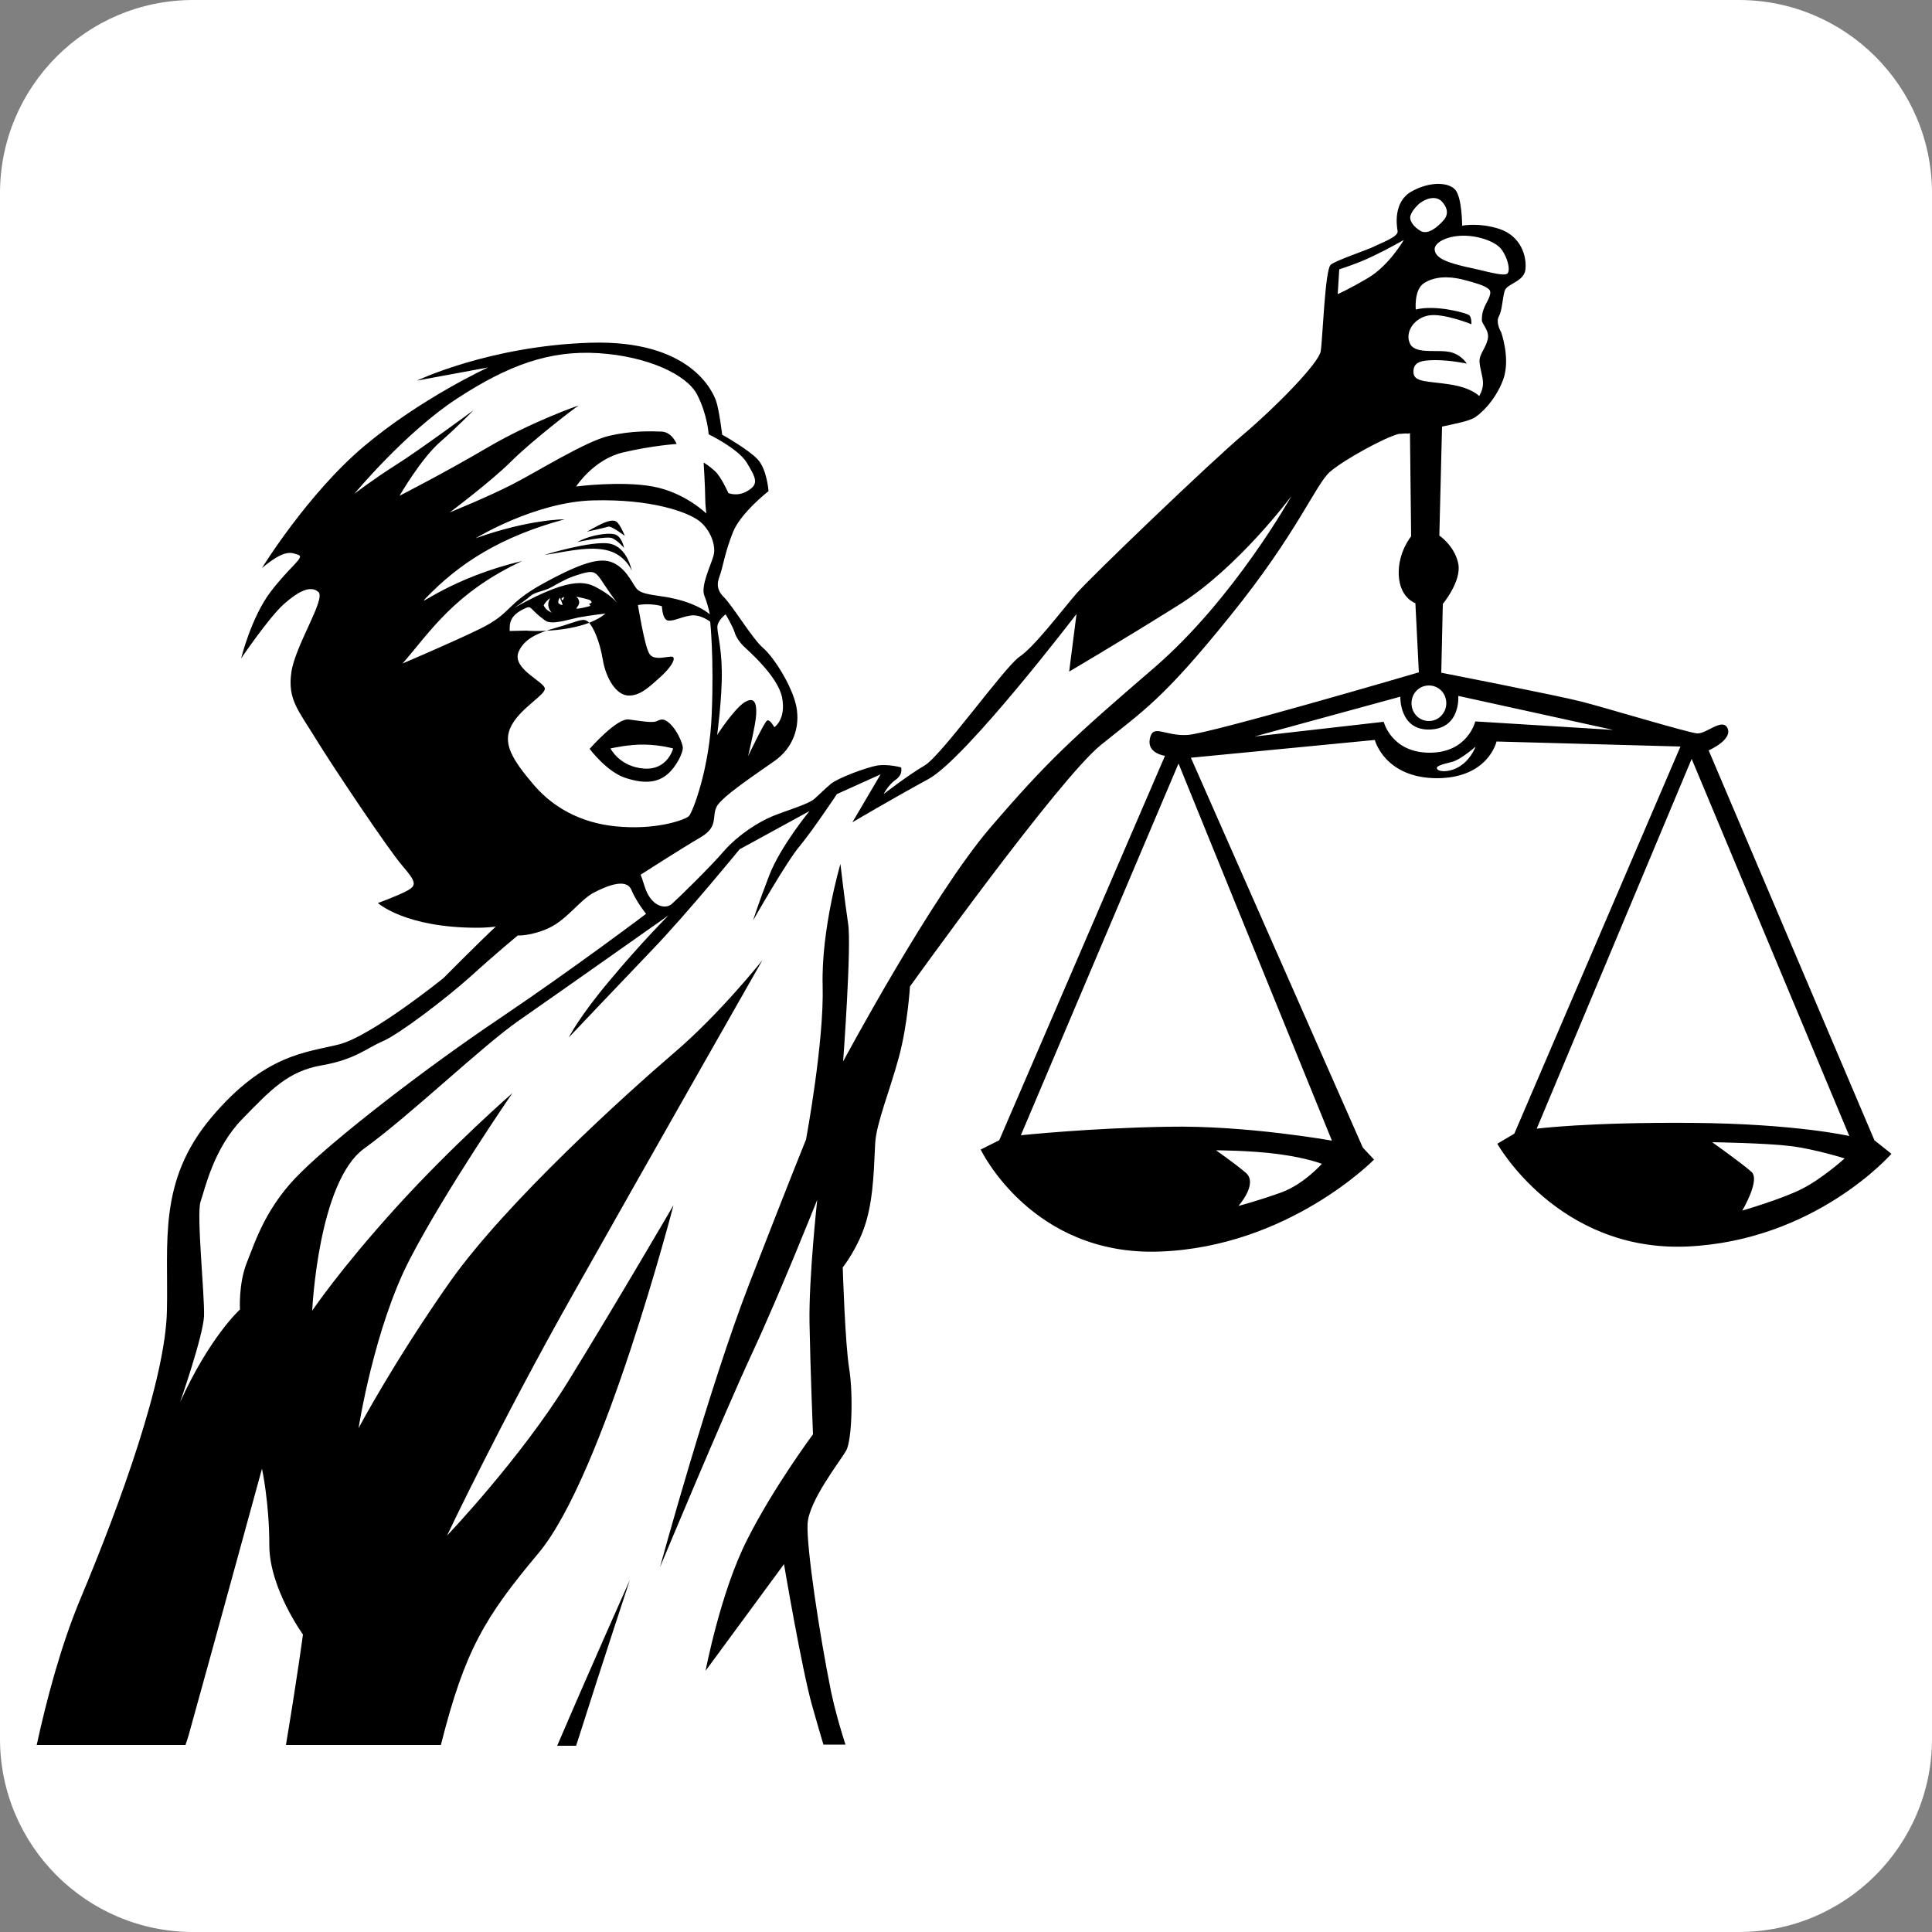 <?xml version="1.0" encoding="utf-8"?>
<!-- Generator: Adobe Illustrator 27.0.0, SVG Export Plug-In . SVG Version: 6.00 Build 0)  -->
<svg version="1.1" id="Ebene_1" xmlns="http://www.w3.org/2000/svg" xmlns:xlink="http://www.w3.org/1999/xlink" x="0px" y="0px"
	 viewBox="0 0 500 500" style="enable-background:new 0 0 500 500;" xml:space="preserve">
<rect x="0" y="0" width="500" height="500" fill="#808080" stroke="none"/>
<style type="text/css">
	.st0{fill-rule:evenodd;clip-rule:evenodd;fill:#FFFFFF;}
	.st1{fill-rule:evenodd;clip-rule:evenodd;}
</style>
<path class="st0" d="M450,500H50c-27.6,0-50-22.4-50-50V50C0,22.4,22.4,0,50,0h400c27.6,0,50,22.4,50,50v400
	C500,477.6,477.6,500,450,500z"/>
<g>
	<path class="st1" d="M364.9,112.1l0.3,26.7c0,0-3.5,4.2-3.2,10.1c0.3,5.9,4.3,7.2,4.3,7.2l0.9,17.9c0,0-53.8,15.8-59.8,16.2
		c-5.9,0.4-9-3-9.8,0.9c-0.9,3.9,3.9,4.5,3.9,4.5l-42.9,99.5l-4.8,2.4c0,0,13.2,27.7,46.5,26.4c33.3-1.3,55.3-23.8,55.3-23.8
		l-2.9-3.1l-44.5-100.9l47.6-4.6c0,0,2.5,9.8,16,9.9c13.4,0,15.5-9.5,15.5-9.5l47.6,1.3l-43,100.2l-4.4,2.6c0,0,15.7,28,49.1,26.6
		c33.3-1.5,52.9-24,52.9-24l-4.4-3.5l-42.9-100.9c0,0,6.2-2.7,4.9-5.7c-1.3-2.9-5.5,1.5-7.9,1.3c-2.4-0.2-23.6-6.6-29.8-8.2
		c-6.2-1.6-36.4-7.5-36.4-7.5l0.4-17.8c0,0,4.9-5.9,4-10.4c-0.9-4.6-4.9-7.3-4.9-7.3l0.7-28.2c3.7-0.8,6.3-1.3,8-2.1
		c1.7-0.8,5.8-4.6,7.8-10c2-5.4-0.5-12.3-0.5-12.3s-1.5-2.5-0.6-4.1c0.9-1.7,0.9-4.6,1.5-6.6c0.6-2,5.1-2.3,5.4-5.7
		c0.3-3.4-1.2-8.4-6.6-10.3c-5.4-1.8-9.8-0.9-9.8-0.9s0-7-1.7-9.2c-1.7-2.1-6.6-2.3-11.3,0.3c-4.8,2.6-4,8.7-3.7,10.3
		c0.3,1.5-4.6,3.2-6.1,4c-1.5,0.8-9.7,3.5-11.2,4.7c-1.5,1.2-2.1,19.3-2.6,22.4c-0.5,3.1-11.8,14.6-20.1,21.6
		c-8.3,7-39.4,36.8-43.2,41.2c-3.8,4.4-10.8,13.7-14.7,16.3c-3.8,2.6-20.2,25.6-24.5,28.1c-4.3,2.5-10.6,7.4-10.6,7.4
		s1.1-2.3,3.1-3.7c2-1.4,1.4-3.2,1.4-3.2s-3.2-0.9-6.1-0.5c-2.9,0.5-10.1,3.2-12,4.7c-1.8,1.5-2.8,2.6-4.4,4
		c-1.7,1.4-7,2.9-10.7,4.4c-3.7,1.5-9,4.9-12.6,9c-3.5,4.1-12,12.4-13.6,13.8c-1.7,1.4-5.4,0.6-7-4.7c-0.4-1.2-0.7-2.2-1-2.9
		l0.1-0.1c0,0,10.6-6.8,15.4-9.6c4.8-2.8,2.8-5.4,4.2-8c1.4-2.6,10.2-8.4,15-11.8c4.8-3.4,6.6-8.8,5.6-14c-1-5.2-5.8-12.8-8.6-15.2
		c-2.8-2.4-7.8-10.8-10.2-13.2c-2.4-2.4-1.4-4.4-0.8-6.2c0.6-1.8,1.2-5.6,3.2-10.6c2-5,9.2-10.6,9.2-10.6s-0.4-5.6-2.8-8.2
		c-2.4-2.6-9.2-6.4-9.2-6.4s-0.8-6.6-1.6-8.8c-0.8-2.2-6.4-15.8-32.5-15c-26.1,0.8-44.9,9.8-44.9,9.8l18.4-3.4c0,0-17.4,8-32.1,20.4
		C79.6,127.8,67.8,147,67.8,147c6-5,7.6-4,9.4-3.4s-2.2,3-7.2,9.6c-5,6.6-7.6,17.2-7.6,17.2s7.2-10.6,11-14c3.8-3.4,7-5,9-3.2
		c2,1.8-6,13.8-7,20.8c-1,7,1.8,9.8,6.2,17c4.4,7.2,18.8,28.7,22.4,32.9c3.6,4.2,4,5.2,1.4,6.6c-2.6,1.4-7.6,3.2-7.6,3.2
		s7,6.4,25.7,6.4c1.6,0,3.2-0.1,4.8-0.3c-5.1,4.8-13.5,13.3-13.5,13.3s-18.7,15.1-27.1,17.2c-8.3,2.1-19.1,2.4-33,18.9
		c-13.9,16.5-11.1,32.3-11.5,49.9c-0.3,17.6-12,49.9-22.4,74.7c-5.1,12.2-8.8,26.3-11.3,37.8H48c0.6-1.7,1.1-3.4,1.5-5
		c4.3-15.4,18.3-66.5,18.3-66.5s1.9,8.7,1.9,19.8c0,11.1,8.7,23.1,8.7,23.1s-1.3,10-4.4,28.6h40.1c6.2-24.6,11.4-33.1,25.3-49.7
		c16.8-20.1,34.9-90,34.9-90s-14.8,25.4-27.2,45.5c-12.4,20.1-31.4,40-31.4,40s13.7-29,32.5-62.3c18.8-33.4,49.1-86.6,49.1-86.6
		s-11,13.9-23,24.1c-11.9,10.2-43.3,38.5-57.9,59.2c-14.6,20.8-23.6,37.8-23.6,37.8s4-25.9,13.3-43.8c9.3-17.9,26.5-42.9,26.5-42.9
		s-15.5,13.5-30.1,29.6c-14.6,16.1-21.7,26.7-21.7,26.7s1.5-33.4,13.5-42c11.9-8.6,30.5-26.5,40-33.1c9.5-6.6,38.7-27.2,38.7-27.2
		s-6.9,6.9-15,16.6c-8.2,9.7-10.8,15-10.8,15s12.6-13.3,21.7-22.8c9.1-9.5,22.5-25.9,22.5-25.9l18.1-9.9c0,0-7.5,9.1-10.4,16.6
		c-2.9,7.5-4.2,11.7-4.2,11.7s8.8-15.5,12.2-19.4c3.3-4,9.5-13.3,9.5-13.3l11.3-5.1l-7.3,12.4c0,0,10-5.9,19.7-11.2
		c9.7-5.3,38.3-42.7,38.3-42.7l-1.9,14.9c0,0,12.8-7.5,28.3-17.2c15.5-9.7,29.2-28.2,29.2-28.2s-14.8,26.6-35.6,44.5
		c-20.8,17.9-27.4,23.9-42.4,41.4c-15,17.5-38,60.4-38,60.4s2.2-29.7,1.3-35.6c-0.9-6-2-15.5-2-15.5s-5,16.9-4.6,31.5
		c0.4,14.6-4.3,39.8-4.3,39.8s-4.2,10.3-14.6,37.1c-10.4,26.7-23.2,73.6-23.2,73.6s16.6-39.8,23.9-55.5
		c7.3-15.7,16.8-39.6,16.8-39.6s-2.2,20.1-2,31.8c0.2,11.7,0.9,28.9,0.9,28.9s-10.2,13.7-17,27.2c-6.9,13.5-10.8,34-10.8,34
		l20.3-27.6c0,0,4.6,27.2,7.3,36.7c1.2,4.3,2.2,7.6,2.9,10h5.7c-1.4-4.4-2.7-8.9-3.7-13.6c-3.1-15.3-6.4-37.5-6.1-43.5
		c0.3-6,8.4-16.2,10-19c1.5-2.8,1.8-14.6,0.8-21c-1.1-6.4-1.7-26.4-1.7-26.4s4.1-5.1,6.1-12c2-6.9,2-15.2,2.3-20.2
		c0.3-5.1,3.8-13.6,6.1-22.1c2.3-8.4,2.9-18.4,2.9-18.4s38.4-53.6,49.4-62.5c11-8.9,15.9-11.6,33.4-33.3
		c17.5-21.6,22.2-34.2,25.9-37.4c3.7-3.2,14.4-9,17.8-9.8C365.3,112,363.8,112.4,364.9,112.1L364.9,112.1z M397.7,292.1l40.1-95.7
		l40.8,97.6c0,0-13.9-3.2-40.8-3.4C410.8,290.4,397.7,292.1,397.7,292.1L397.7,292.1z M264.2,293.8l40.8-96.2l39.7,97.6
		c0,0-22.2-4-42.3-3.6C282.3,291.9,264.2,293.8,264.2,293.8L264.2,293.8z M46.6,362.9c0,0,6-17.2,6.2-22.3c0.2-5.1-2-26.5-0.9-29.6
		c1.1-3.1,3.3-13.7,10.8-21.4c7.5-7.7,11.9-12.4,20.6-13.9c8.6-1.5,11.5-4.4,15.7-6.2c4.2-1.8,16.1-10.8,22.8-16.8
		c6.6-6,12.2-10.6,12.2-10.6s3.5,0.2,8.2-2c4.6-2.2,8-7.3,11.5-9.1c3.5-1.8,8.4-3.8,9.7-0.7c1.3,3.1,3.8,6.2,3.8,6.2
		s-18.1,13.7-37.8,27C109.6,276.8,87,294.4,78,303.3c-9.1,8.8-11.9,17.9-14.1,23.4c-2.2,5.5-1.8,12.2-1.8,12.2
		S54.3,345.9,46.6,362.9L46.6,362.9z M149.1,451.8c7.5-23.6,13.9-42.9,13.9-42.9s-9.8,21.9-18.8,42.9H149.1L149.1,451.8z
		 M346.2,76.1l0.4-6.4c0,0,5.1-1.6,8.9-3.5c3.8-1.8,7.8-4.1,7.8-4.1s-3.8,6.6-9.2,9.8C348.5,75.2,346.2,76.1,346.2,76.1L346.2,76.1z
		 M367.3,52.7c1.9-1.5,4.3-2,5.7-0.7c1.3,1.3,2.2,3.2,0.6,5c-1.6,1.8-4,3.8-5.9,2.8c-1.8-1-3.2-2.8-2.6-4.2
		C365.6,54.2,367.3,52.7,367.3,52.7L367.3,52.7z M371.3,64.2c0.4-1.7,3.5-3.2,7.5-3.2c4,0,8.5,1.6,9.9,3.7c1.4,2,2.2,4.9,1.5,6
		c-0.7,1.1-6.5-0.8-10.7-1.6C375.4,68.1,371,67,371.3,64.2L371.3,64.2z M366.4,80.1c0,0-0.5-5.1,2.1-6.8c2.6-1.7,6.1-1.9,9.9-1
		c3.9,1,5.6,1.6,6.6,2.3c1.1,0.7,0.8,1.7-0.3,3.8c-1.1,2-1.2,3.3-1.2,4.4c0,1.2,2.1,2.7,1.5,5.1c-0.6,2.4-2.2,3.8-2.1,5.7
		c0.1,1.9,0.9,3.8,0.9,5.6c0,1.8-1,3.3-1,3.3s-1.8-2.1-7.5-3c-5.7-0.9-9.4-0.5-9.5-3.1c-0.1-2.6,1.7-3.2,5.7-3.2
		c4,0,8.1,0.9,8.1,0.9s-1.5-2.6-4.9-3.1c-3.4-0.5-8.8,0.7-9.9-2.3c-1.2-3,1.4-6.6,5.2-7.1c3.8-0.5,10.8,2.3,10.8,2.3s0.1-2-0.7-2.4
		C379.4,81,371.6,78.8,366.4,80.1L366.4,80.1z M324.7,190.6l37.7-10.3c0,0-0.3,8.8,7.7,8.5c8-0.3,7.3-8.7,7.3-8.7l40.1,8.8
		l-35.7-2.2c0,0-1.9,8.1-11.8,8.1c-9.9,0-11.9-8-11.9-8L324.7,190.6L324.7,190.6z M381.9,193.2c0,0-3.8,3.4-6.2,4
		c-2.4,0.6-4.6,1.1-3.6,2C373.2,200.1,379.1,199.9,381.9,193.2L381.9,193.2z M314.7,297.7c0,0,8.9,0,16.3,1c7.4,1,11.1,2.5,11.1,2.5
		s-4.7,5.3-10.5,7.4c-5.8,2.1-11.1,3.5-11.1,3.5s5.2-5.8,1.9-8.6C319.2,300.8,314.7,297.7,314.7,297.7L314.7,297.7z M443.1,295.6
		c0,0,13.8,0.2,20.3,1c6.4,0.8,14,3.2,14,3.2s-5.9,5.3-11.1,7.9c-5.1,2.6-15.4,5.6-15.4,5.6s4.7-7.9,2.4-10
		C451,301.2,443.1,295.6,443.1,295.6L443.1,295.6z M369.8,177.4c2.5,0,4.5,2,4.5,4.6c0,2.5-2,4.6-4.5,4.6c-2.5,0-4.5-2-4.5-4.6
		C365.3,179.4,367.3,177.4,369.8,177.4L369.8,177.4z M91.7,127.8c0,0,13.2-15.9,26.5-24.6c13.3-8.7,24-12.6,36.7-11.8
		c12.6,0.8,22.8,5.5,25.5,10.7c2.7,5.2,3,10.3,3,10.3s7.7,3.7,9.9,7.4c2.2,3.7,3.2,5.4,0.4,7.1c-2.7,1.8-5.2,0.7-5.2,0.7
		s-1.8-4.1-3.4-5.6c-1.6-1.5-3-2.3-3-2.3s0.4,6.5,0.4,8.8c0,2.3,0.3,4.4,0.3,4.4s-5.6-5.5-13.9-7c-8.2-1.5-19.8,0-19.8,0
		s4.5-7,12.1-8.8c7.6-1.8,13.9-2.2,13.9-2.2s-1.1-3-3.8-3.2c-2.7-0.1-7.7-0.3-13.7,1.1c-6,1.4-18.3,9.1-24.9,12.5
		c-6.6,3.4-16.3,7.3-16.3,7.3s10.7-8,15.9-13.2c5.2-5.2,16.6-14,17.4-14.4c0.8-0.4-12.1,4.1-23.5,10.8
		c-11.4,6.7-22.8,12.5-22.8,12.5s5.6-9.7,10.6-14c4.9-4.3,8.5-8.1,8.5-8.1s-14.1,10.4-20,14.1C96.5,124.1,91.7,127.8,91.7,127.8
		L91.7,127.8z M123.1,139.3c0,0,15.3-9.4,30.4-9.8c15.1-0.4,24.3,3,27.3,5.2c3,2.2,4.7,6.6,3.8,9.3c-0.8,2.7-3.3,7.7-2.3,10.2
		c1,2.5,1.4,4.8,1.4,4.8s-2.5-2.4-8.5-3.9c-1.2-0.3-2.6-0.6-4.2-0.8c-3.4-0.5-5-0.8-6-1.7c-1.2-1.1-2.4-4.8-5.8-6.7
		c-3.1-1.7-7.3-1.1-18.6,5.1c-10,5.5-7.9,7.6-16.5,11.8c-7.4,3.6-19.9,8.9-19.9,8.9c7.2-8.3,13.4-18.3,30.9-26.5
		c-18.3,4.3-27.5,12.3-25,9.7c8.7-9.1,19.4-16,36-20.5C146.2,134.4,137.1,134.3,123.1,139.3L123.1,139.3z M165.1,156.6
		c0,0,1.3-0.3,3.2-0.2c1.9,0.1,3,0.5,3,0.5s0.1,3.5,1.6,3.7c1.5,0.2,3.2-0.9,5.8-1.3c2.6-0.4,5.1,1.6,5.1,1.6s1,9.4,0.4,23.7
		c-0.5,14.3-5,25.7-5.9,26.6c-0.9,0.9-7.7,3.4-17.1,2.8c-9.4-0.5-17.3-4.2-23-10.8c-5.7-6.7-8.3-10.9-5.8-15.5
		c2.5-4.6,8.7-7.8,8.6-9.5c-0.1-1.8-8.6-5.1-6.8-9.5c1.9-4.4,7.3-5.5,11.6-6.8c4.3-1.3,5.3-2.1,6.6-0.8c1.2,1.3,2.8,4.8,3.6,9.6
		c0.8,4.8,3.4,9.1,6.5,9.3c3.1,0.2,5.6-2.3,8.3-4.7c2.7-2.4,4.2-4.8,3.3-5.3c-0.9-0.4-4.9,1.3-6.1-0.9
		C166.8,167.1,165.1,156.6,165.1,156.6L165.1,156.6z M152.6,193.8c0,0,7-8,10.1-7.6c3.1,0.4,6,0.9,7.1,0.5c1-0.4,1.8-1.1,3.6,0.6
		c1.9,1.8,3.1,4.8,3.3,6c0.2,1.3-1.6,5.1-4,7.1c-2.4,2-5.5,2.6-10.6,1C157.1,199.9,152.6,193.8,152.6,193.8L152.6,193.8z M158,193.7
		c0,0,4.7-1.1,8.9-1c4.2,0.1,7.3,1,7.3,1s-1.4,5.7-7.6,5.2C160.3,198.4,158,193.7,158,193.7L158,193.7z M187.8,159
		c0,0,1.9,3.2,2.3,4.6c0.4,1.4,1.5,2.8,2.3,3.6c0.8,0.8,8.9,7.7,10,13.3c1.1,5.7-2,7.7-2,7.7s-1.2-2.2-1.9-1.7
		c-0.7,0.4-4.9,9.2-4.9,9.2s2-8.3,2.1-10.8c0.1-2.5-0.2-4.9-3.1-3.1c-2.8,1.9-7,8.4-7,8.4s1.3-9.5,1.2-16.5
		c-0.1-7-1.4-10.4-1.1-11.9C186.1,160.2,187.8,159,187.8,159L187.8,159z M156.7,158.8c0,0-3.1,0.3-7,1c-2.9,0.6-6.9,2-8.6,0.8
		c-3.9-2.8-3.5-3.9-4.9-3.3c-4.4,1.9-4.3,4-4.3,6l4.4-0.1C136.4,163.3,150.3,164.1,156.7,158.8L156.7,158.8z M133.1,157.3
		c0,0,2.5-1.6,4.1-3c1.3-1.2,3.6-1.2,5.8-2.5c2.5-1.4,4-2.3,7.4-3.3c4.8-1.4,3.6,0.1,9.4,7.6c0,0-1.3-1.7-4.4-3.5
		C152.3,150.9,149.1,148.3,133.1,157.3L133.1,157.3z M140.9,143.6c0,0,12.4-3.8,16.9-2.9c4.6,0.9,5.7,7,5.7,7s-1.7-4.4-6.9-5.4
		C151.5,141.3,145.3,143.1,140.9,143.6L140.9,143.6z M149.4,140.3c3.3-1.9,8.8-2.7,10.2-1.8c1.5,0.9,1.9,3.3,1.9,3.3s-1.5-1.8-3-2.5
		C157.1,138.6,149.4,140.3,149.4,140.3L149.4,140.3z M151.9,137.6c4.2-2.4,5.9-3.1,7.2-2.8c1.2,0.2,2.6,3.9,2.6,3.9
		s-3.5-2.7-4.3-2.4C156.5,136.6,151.9,137.6,151.9,137.6L151.9,137.6z M149.1,154.4c0,0,2.4,0.5,3.3,0.8c0.4,0.1,0.6,0.4,0.7,0.6
		c0.1,0.3-0.7,0.5-0.7,0.5s0.7,0.5,0.1,0.6c-0.8,0.2-1.9,0.5-2.8,0.6c-1.2,0.2,0.1-0.5,0.2-1.5C149.9,154.9,149.1,154.4,149.1,154.4
		L149.1,154.4z M142.4,154.8c0,0-0.6,0.9-0.5,1.9c0.1,1.1,0.9,1.9,0.9,1.9c-0.6-0.4-1.4-0.6-2.1-1.9
		C141.1,155.8,141.9,155.1,142.4,154.8L142.4,154.8z M144.9,154.7c-0.2,0.1-0.5,0.9-0.4,1.3c0.2,0.4,1,0.7,1.1,0.5
		C145.6,156.3,144.9,154.7,144.9,154.7L144.9,154.7z M146,154.5c0,0-1,0.3-0.6,0.7C145.7,155.7,146,154.5,146,154.5L146,154.5z"/>
</g>
</svg>

